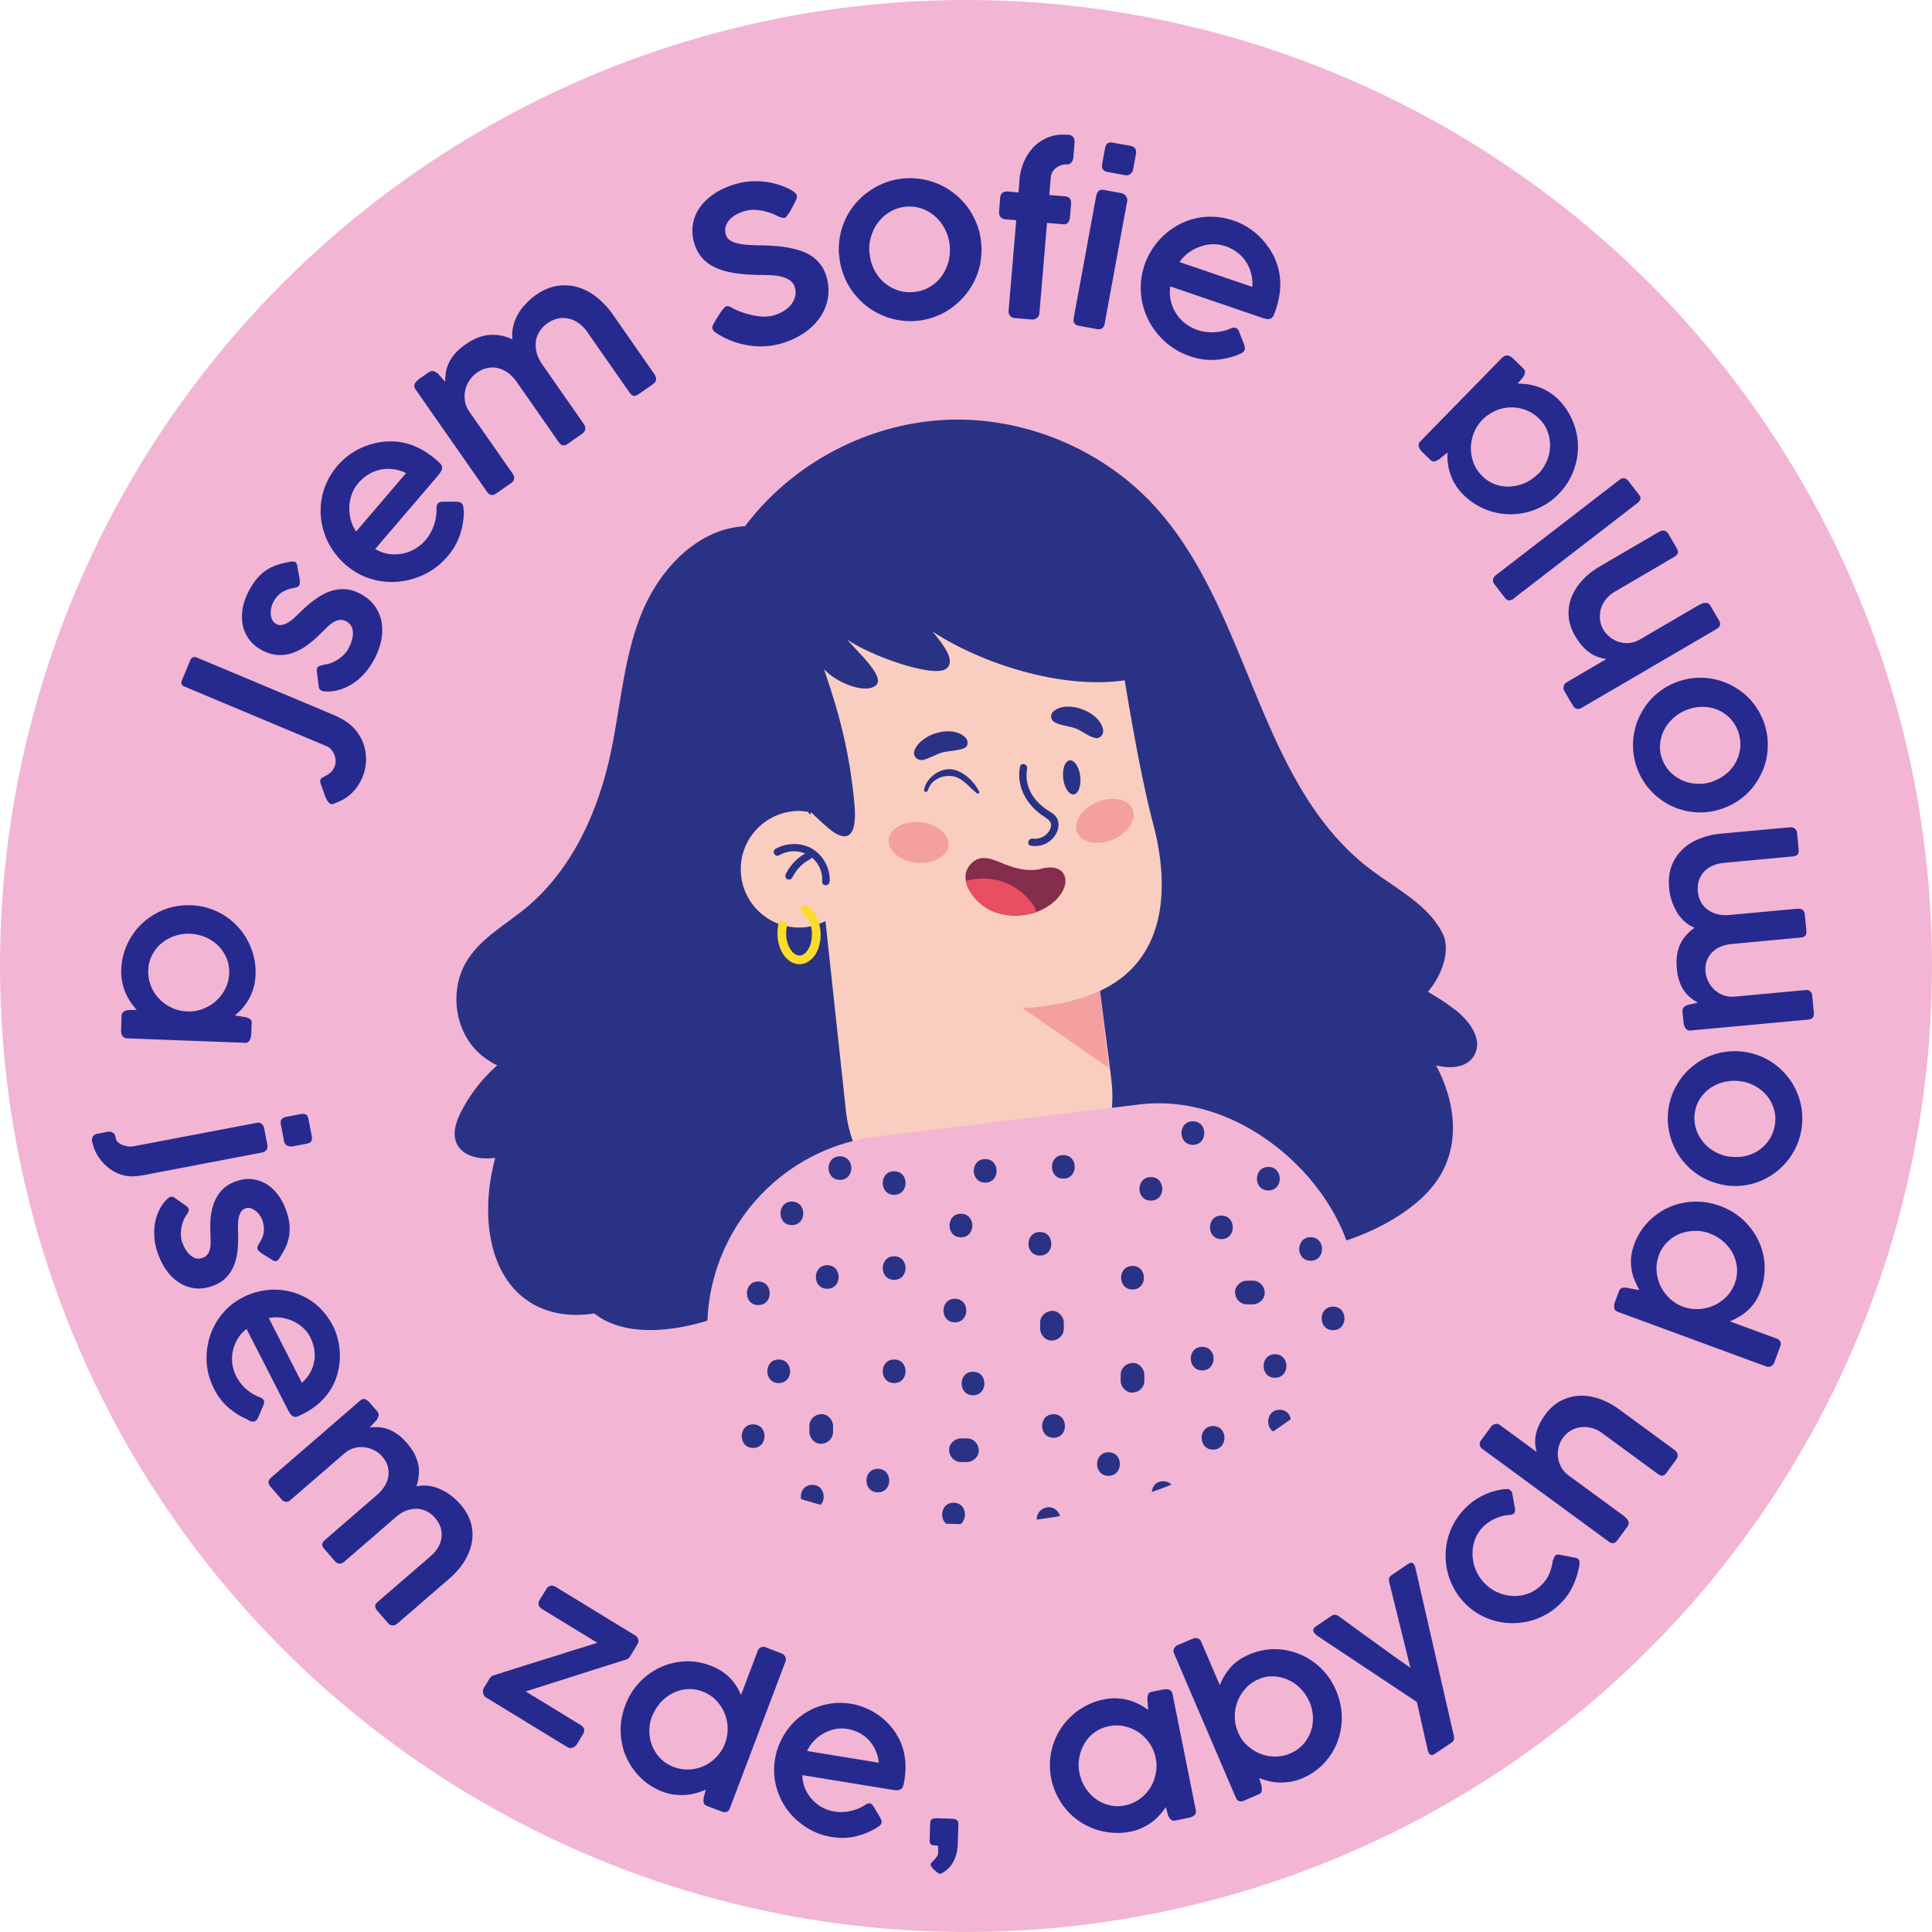 <svg xmlns="http://www.w3.org/2000/svg" viewBox="0 0 160 160"><defs><clipPath id="a"><circle cx="79.99" cy="80.22" r="46" style="fill:none;stroke-width:0"/></clipPath></defs><circle cx="80" cy="80" r="80" style="fill:#f2b5d4;stroke-width:0"/><g style="clip-path:url(#a)"><path d="M120.54 83.66c-.72-.57-1.49-1.07-2.29-1.52 1.22-1.43 1.91-3.51 1.2-4.88-1.23-2.38-3.83-3.65-5.96-5.27-9.42-7.15-9.93-21.52-17.98-30.19-4.38-4.71-10.9-7.36-17.32-7.02-6.42.34-12.63 3.65-16.49 8.8-3.99.2-7.15 3.64-8.62 7.35-1.47 3.71-1.7 7.78-2.56 11.68-1.06 4.78-3.22 9.5-7 12.61-1.68 1.38-3.69 2.48-4.84 4.33-1.32 2.13-1.14 5.09.42 7.05.56.7 1.28 1.24 2.08 1.63a13.099 13.099 0 0 0-2.99 3.83c-.41.8-.74 1.76-.39 2.59.49 1.14 1.96 1.41 3.21 1.24-.13.53-.26 1.07-.35 1.61-.64 3.68-.07 8.02 2.97 10.17 1.61 1.14 3.62 1.42 5.59 1.1 2.67 2.17 7.6 1.54 11.63-.25.16.54.42 1.03.84 1.42 1.1 1.01 2.91.84 4.16.02s2.07-2.14 2.85-3.42c8.58 4.94 20.08 4.23 27.98-1.74-.2.98.86 1.87 1.86 1.82 1-.04 1.86-.73 2.53-1.47.56-.62 1.03-1.3 1.43-2.02.84.28 1.81.47 2.95.54 4.45.29 11.27-2.34 13.68-6.09 1.89-2.95 1.33-6.45-.2-9.35 1.26.32 2.67.18 3.21-.93.64-1.3-.47-2.77-1.61-3.66Z" style="fill:#2a3286;stroke-width:0"/><path d="M65.79 51.56h-.02v.03s.01-.02.02-.03Z" style="fill:#f7b79a;stroke-width:0"/><path d="M92.76 53.98c-.07-.27-.16-.52-.25-.77-.95.7-18.91-4.23-25.02-1.04.37 2.97.14 17.05-.55 15.07-.3-.05-.6-.09-.91-.08-2.67.09-4.77 2.32-4.68 4.98a4.823 4.823 0 0 0 4.99 4.67c.73-.02 1.41-.22 2.02-.53 0 0 1.65 15.28 1.7 15.77.7 6.07 6.19 10.43 12.26 9.74 6.07-.7 10.43-6.19 9.73-12.26-.05-.46-.95-7.47-.95-7.47 5.56-2.59 5.78-8.64 4.4-13.83-1.37-5.19-2.73-14.25-2.73-14.25Z" style="fill:#f9cdc0;stroke-width:0"/><path d="M68.71 73.02c.06-1.05-.48-2.11-1.37-2.68s-2.17-.59-3.12-.04c-.34.2-.03.73.31.53.76-.45 1.75-.45 2.5.04s1.11 1.31 1.06 2.15c-.02.39.59.39.61 0Z" style="fill:#2a3286;stroke-width:0"/><path d="M66.79 70.62c-.73.39-1.34 1.01-1.71 1.76-.07.14-.04.34.11.42.14.07.34.04.42-.11.08-.17.18-.33.29-.49.03-.04.06-.08.08-.12.02-.03-.03.04 0 0 .02-.02.03-.04.05-.06.06-.07.12-.14.19-.21s.13-.13.21-.2a.7.7 0 0 1 .1-.08c.02-.02.04-.03.06-.05.05-.04-.04.03.02-.02.15-.11.31-.21.48-.3.14-.08.2-.28.11-.42a.318.318 0 0 0-.42-.11Z" style="fill:#2a3286;stroke-width:0"/><path d="M91.09 82.07s-2.65 1.29-6.41 1.41l7.14 4.96-.73-6.38Z" style="fill:#e94f61;opacity:.35;stroke-width:0"/><path d="M84.47 63.48c-.29 1.58.44 2.98 1.68 3.93.44.34 1.11.56.83 1.23-.23.55-.86.9-1.44.81-.39-.06-.55.53-.16.59.72.12 1.44-.14 1.9-.72.37-.47.55-1.14.19-1.66-.23-.32-.62-.48-.93-.71-.33-.25-.64-.54-.89-.87-.53-.7-.75-1.56-.59-2.42.07-.39-.52-.55-.59-.16Z" style="fill:#2a3286;stroke-width:0"/><path d="M89.21 68.94c.36.86 1.68 1.12 2.94.59 1.27-.53 2.01-1.65 1.65-2.51-.36-.86-1.68-1.12-2.94-.59-1.27.53-2.01 1.65-1.65 2.51ZM73.59 69.52c-.09.92.94 1.79 2.3 1.92 1.37.14 2.55-.5 2.65-1.42.09-.92-.94-1.79-2.3-1.92-1.37-.14-2.55.5-2.65 1.42Z" style="fill:#e94f61;opacity:.35;stroke-width:0"/><path d="M94.82 55.97c-5.27 1.59-12.97-.64-17.58-3.66.88 1.09 1.96 2.42 1.12 3.07-1.04.81-6.42-1.13-8.18-2.41.67.88 3.16 3.03 2.38 3.77-.78.74-3.14-.07-4.32-1.32 1.39 4.01 2.16 7.25 2.52 11.17.34 3.79-1.44 2.6-2.1 2.04-4.26-3.61-7.94-8.98-7.67-14.56.08-1.66.36-3.35 1.24-4.76 1.83-2.96 5.67-3.88 9.12-4.34 4.36-.59 8.87-.88 13.12.3 4.24 1.18 8.21 4.07 9.7 8.22" style="fill:#2a3286;stroke-width:0"/><path d="M66.47 75.66c.84.52.93 1.9.58 2.73-.14.33-.42.69-.76.74s-.67-.24-.85-.55c-.33-.54-.4-1.23-.28-1.84.09-.46-.61-.65-.7-.19-.15.76-.08 1.56.27 2.25.28.54.76 1 1.38 1.05s1.13-.35 1.44-.84c.37-.61.47-1.36.38-2.06-.1-.74-.43-1.51-1.09-1.92-.4-.25-.77.38-.37.63Z" style="fill:#fbdc29;stroke-width:0"/><path d="M65.17 52.15h-.02v.03s.01-.02.02-.03Z" style="fill:#f7b79a;stroke-width:0"/><path d="M88.05 64.46c.09.78.48 1.37.87 1.33s.63-.71.54-1.49-.48-1.37-.87-1.33c-.39.04-.63.71-.54 1.49ZM76.51 62.92c.56-.15 1.05-.5 1.63-.63.55-.12 1.14-.11 1.67-.31.41-.15.4-.64.13-.91-1.1-1.08-3.64-.31-4.2 1.05-.21.52.28.93.77.8ZM91.36 60.5c-.17-1.52-2.95-2.6-4.11-1.59-.31.27-.26.71.1.91.52.28 1.18.3 1.74.51.56.22 1.03.66 1.62.79.36.08.69-.28.65-.62Z" style="fill:#2a3286;stroke-width:0"/><path d="M86.04 72c-1.02.16-1.92-.07-2.86-.44-.84-.33-1.84-.87-2.65-.14-1.48 1.35.24 3.37 1.47 3.95 1.68.8 3.93.54 5.31-.71 1.67-1.51.99-3.39-1.28-2.66Z" style="fill:#852d4c;stroke-width:0"/><path d="M85.54 74.92a5.065 5.065 0 0 0-2.79-1.99 4.98 4.98 0 0 0-2.76.04c.19 1.02 1.2 2.01 2 2.39 1.16.55 2.58.59 3.81.15v-.05c-.03-.2-.14-.38-.26-.55Z" style="fill:#e94f61;stroke-width:0"/><path d="M81.08 65.54c-.23-.47-.63-.95-1.04-1.27s-.92-.57-1.45-.57c-.91.01-1.9.79-2.06 1.7-.03.19.22.26.29.08.15-.41.37-.73.75-.95.33-.2.73-.28 1.11-.27.97.03 1.52.89 2.21 1.43.11.09.27-.02.2-.15Z" style="fill:#2a3286;stroke-width:0"/><rect x="59.11" y="92.64" width="53.86" height="42.03" rx="16" ry="16" transform="rotate(-6.97 86.031 113.686)" style="fill:#f2b5d4;stroke-width:0"/><path d="M74.05 105.99c1.26 0 1.26-1.95 0-1.95s-1.26 1.95 0 1.95ZM78.97 126.4c1.26 0 1.26-1.95 0-1.95s-1.26 1.95 0 1.95ZM98.79 94.81c1.26 0 1.26-1.95 0-1.95s-1.26 1.95 0 1.95ZM74.05 114.54c1.26 0 1.26-1.95 0-1.95s-1.26 1.95 0 1.95ZM62.37 119.91c1.26 0 1.26-1.95 0-1.95s-1.26 1.95 0 1.95ZM108.54 104.41c1.26 0 1.26-1.95 0-1.95s-1.26 1.95 0 1.95ZM79.08 109.51c1.26 0 1.26-1.95 0-1.95s-1.26 1.95 0 1.95ZM79.58 102.47c1.26 0 1.26-1.95 0-1.95s-1.26 1.95 0 1.95ZM88.06 97.61c1.26 0 1.26-1.95 0-1.95s-1.26 1.95 0 1.95ZM68.51 106.73c1.26 0 1.26-1.95 0-1.95s-1.26 1.95 0 1.95ZM64.49 114.54c1.26 0 1.26-1.95 0-1.95s-1.26 1.95 0 1.95ZM67.27 124.92c1.26 0 1.26-1.95 0-1.95s-1.26 1.95 0 1.95ZM67.03 118.09v.5c0 .51.45 1 .98.98.53-.02.98-.43.98-.98v-.5c0-.51-.45-1-.98-.98-.53.02-.98.43-.98.98ZM100.46 120.05c1.26 0 1.26-1.95 0-1.95s-1.26 1.95 0 1.95ZM91.8 122.22c1.26 0 1.26-1.95 0-1.95s-1.26 1.95 0 1.95ZM79.58 121.08h.5c.51 0 1-.45.98-.98-.02-.53-.43-.98-.98-.98h-.5c-.51 0-1 .45-.98.98.02.53.43.98.98.98ZM103.26 108.02h.5c.51 0 1-.45.98-.98-.02-.53-.43-.98-.98-.98h-.5c-.51 0-1 .45-.98.98.02.53.43.98.98.98ZM72.7 123.59c1.26 0 1.26-1.95 0-1.95s-1.26 1.95 0 1.95ZM99.56 113.49c1.26 0 1.26-1.95 0-1.95s-1.26 1.95 0 1.95ZM110.4 110.16c1.26 0 1.26-1.95 0-1.95s-1.26 1.95 0 1.95ZM110.48 117.19c1.26 0 1.26-1.95 0-1.95s-1.26 1.95 0 1.95ZM105.59 114.1c1.26 0 1.26-1.95 0-1.95s-1.26 1.95 0 1.95ZM88.1 110.04v-.5c0-.51-.45-1-.98-.98-.53.02-.98.43-.98.98v.5c0 .51.45 1 .98.98.53-.02.98-.43.98-.98ZM87.82 126.3v-.5c0-.51-.45-1-.98-.98-.53.02-.98.43-.98.98v.5c0 .51.45 1 .98.98.53-.02.98-.43.98-.98ZM94.77 114.35v-.5c0-.51-.45-1-.98-.98-.53.02-.98.43-.98.98v.5c0 .51.45 1 .98.98.53-.02.98-.43.98-.98ZM86.12 103.98c1.26 0 1.26-1.95 0-1.95s-1.26 1.95 0 1.95ZM81.59 97.94c1.26 0 1.26-1.95 0-1.95s-1.26 1.95 0 1.95ZM74.05 98.95c1.26 0 1.26-1.95 0-1.95s-1.26 1.95 0 1.95ZM65.58 101.46c1.26 0 1.26-1.95 0-1.95s-1.26 1.95 0 1.95ZM69.56 97.71c1.26 0 1.26-1.95 0-1.95s-1.26 1.95 0 1.95ZM80.58 115.55c1.26 0 1.26-1.95 0-1.95s-1.26 1.95 0 1.95ZM87.25 119.07c1.26 0 1.26-1.95 0-1.95s-1.26 1.95 0 1.95ZM105.97 118.7c1.26 0 1.26-1.95 0-1.95s-1.26 1.95 0 1.95ZM96.33 124.62c1.26 0 1.26-1.95 0-1.95s-1.26 1.95 0 1.95ZM105.04 98.59c1.26 0 1.26-1.95 0-1.95s-1.26 1.95 0 1.95ZM93.79 106.79c1.26 0 1.26-1.95 0-1.95s-1.26 1.95 0 1.95ZM101.15 102.62c1.26 0 1.26-1.95 0-1.95s-1.26 1.95 0 1.95ZM95.31 99.43c1.26 0 1.26-1.95 0-1.95s-1.26 1.95 0 1.95ZM62.8 108.08c1.26 0 1.26-1.95 0-1.95s-1.26 1.95 0 1.95Z" style="fill:#2a3286;stroke-width:0"/></g><path d="M15.25 56.85c-.21-.09-.28-.25-.2-.47l.7-1.68c.11-.27.3-.35.57-.24l11.25 4.72c.34.14.66.31.96.49.39.24.73.53 1 .89s.48.74.61 1.16c.13.42.19.85.17 1.31a3.93 3.93 0 0 1-1.11 2.58c-.35.36-.75.63-1.21.8-.04.02-.09.04-.14.07s-.11.04-.17.07c-.06.02-.11.04-.17.04-.05 0-.1 0-.13-.01a.527.527 0 0 1-.14-.1c-.05-.05-.09-.11-.13-.17-.04-.07-.08-.13-.11-.2-.04-.07-.06-.14-.08-.2l-.38-1.06c-.02-.05-.02-.1-.02-.15 0-.05.01-.09.02-.13.04-.08.1-.15.2-.2.09-.05.2-.1.32-.17s.23-.15.35-.26c.12-.11.22-.26.3-.46.06-.14.09-.3.08-.47a1.454 1.454 0 0 0-.36-.93c-.11-.13-.24-.22-.39-.29l-11.78-4.94ZM26.8 55.03c.24 0 .46-.06.68-.15.22-.09.42-.2.6-.33s.34-.26.46-.4c.13-.14.22-.25.27-.35.08-.15.17-.33.25-.54.08-.21.14-.43.16-.65.02-.22 0-.43-.07-.63s-.21-.36-.42-.49c-.21-.12-.4-.17-.59-.15s-.37.09-.55.2c-.18.11-.36.26-.54.44-.18.18-.37.36-.57.56-.46.46-.91.82-1.33 1.09-.43.27-.85.44-1.25.54-.41.09-.8.1-1.19.04-.38-.07-.76-.21-1.13-.43a2.993 2.993 0 0 1-1.5-2.14c-.07-.45-.06-.92.05-1.42.11-.5.31-1.01.61-1.52.21-.36.43-.67.66-.92.23-.25.48-.46.75-.62.27-.17.57-.3.89-.4s.68-.19 1.07-.25c.14-.02.25 0 .34.04.09.05.15.16.17.31.02.11.04.25.07.41.03.16.06.32.09.47.03.15.04.3.05.43 0 .13 0 .23-.04.29-.07.11-.2.19-.4.22-.2.04-.39.08-.55.14-.17.06-.32.13-.46.21a1.9 1.9 0 0 0-.38.32c-.12.13-.23.27-.33.45-.08.14-.15.3-.19.48-.05.18-.07.35-.06.53 0 .18.05.34.11.49.07.15.17.27.32.36.17.1.34.13.52.09.18-.04.36-.11.54-.23.18-.11.36-.25.52-.41.17-.16.32-.31.47-.45.41-.4.82-.75 1.23-1.04.41-.3.82-.52 1.24-.66.42-.14.84-.19 1.28-.16.43.04.88.19 1.33.45.48.28.86.63 1.13 1.04s.44.87.51 1.36c.07.49.04 1.01-.09 1.56-.13.54-.35 1.09-.67 1.63-.19.33-.42.64-.68.94-.27.3-.56.56-.89.78-.33.22-.68.4-1.07.53s-.78.19-1.2.18c-.17 0-.31-.03-.42-.09a.36.36 0 0 1-.15-.15.709.709 0 0 1-.06-.22l-.16-1.26c0-.1.02-.19.05-.25.04-.07.1-.12.19-.15s.18-.05.31-.07ZM38.42 42.26c0 .69-.11 1.36-.32 2.01a5.35 5.35 0 0 1-1.05 1.82c-.53.62-1.14 1.1-1.85 1.45-.71.35-1.44.56-2.2.63-.76.07-1.52 0-2.27-.23-.75-.22-1.44-.6-2.07-1.14-.41-.35-.75-.73-1.05-1.16s-.53-.87-.7-1.34c-.17-.47-.28-.95-.33-1.45-.05-.5-.03-1 .05-1.49s.23-.98.45-1.45a5.908 5.908 0 0 1 1.87-2.26c.37-.27.77-.48 1.18-.65.42-.17.84-.29 1.29-.37.45-.08.9-.09 1.35-.06.62.05 1.2.21 1.75.46s1.1.61 1.63 1.07c.13.11.24.21.32.3.08.09.13.18.14.27.02.09 0 .2-.06.31-.05.11-.15.25-.29.42l-5.19 6.07c.38.22.77.36 1.16.41.39.05.78.04 1.15-.04s.71-.21 1.03-.41c.32-.19.59-.42.82-.69a3.879 3.879 0 0 0 .88-1.97c.03-.22.04-.42.04-.6v-.01c0-.1 0-.18.02-.26s.04-.14.09-.2c.04-.04.09-.08.16-.11s.16-.04.27-.04h1.07c.12 0 .21.01.28.03.07.02.13.05.18.09.13.11.18.3.16.59Zm-8.76-2.23c-.23.27-.41.57-.53.91-.12.34-.19.69-.2 1.04-.01.36.03.71.12 1.06.09.35.24.68.44.98l4.14-4.84c-.34-.17-.69-.27-1.05-.32-.36-.05-.71-.04-1.05.03-.35.07-.68.2-1 .39-.32.19-.61.44-.88.75ZM34.36 31.77c.08-.15.22-.29.4-.42l.75-.52c.14-.1.28-.13.42-.08s.25.12.36.21l.58.66c0-.25.01-.5.05-.76s.12-.52.24-.78.29-.52.52-.79c.22-.26.52-.52.88-.77.34-.24.68-.42 1.01-.55.33-.13.65-.21.97-.23.32-.03.63 0 .95.05.31.06.63.17.95.31a2.9 2.9 0 0 1 .04-.97 3.965 3.965 0 0 1 1-1.9c.27-.29.56-.56.9-.8.58-.41 1.17-.66 1.75-.75s1.16-.06 1.71.1 1.08.44 1.57.83c.49.39.94.86 1.33 1.42l3.43 4.92c.12.18.18.34.16.49s-.11.28-.27.39l-1.12.78c-.2.14-.36.19-.47.17s-.24-.13-.37-.32l-3.46-4.96c-.18-.26-.39-.49-.64-.68-.24-.19-.51-.33-.8-.41s-.59-.1-.9-.05c-.31.05-.63.18-.96.41-.27.19-.49.41-.65.67-.17.26-.27.53-.31.83-.04.3-.02.6.06.92.08.32.23.63.44.95l3.43 4.92c.25.35.21.64-.11.87l-1.13.79c-.2.14-.35.19-.47.16s-.24-.14-.37-.32l-3.45-4.95c-.18-.26-.39-.48-.63-.67-.24-.19-.5-.33-.79-.42s-.58-.11-.9-.06c-.32.05-.64.18-.97.41-.23.16-.42.36-.59.6-.17.24-.29.51-.36.8-.07.29-.08.6-.04.91s.17.63.38.93l3.6 5.15c.09.13.12.26.09.4s-.1.25-.23.34l-1.22.85c-.16.11-.31.16-.44.14-.13-.02-.24-.11-.34-.25l-5.93-8.5c-.12-.17-.13-.33-.05-.47ZM64.98 18.03c-.08.02-.15.02-.22 0s-.16-.05-.26-.09h-.02c-.14-.08-.32-.17-.53-.25s-.44-.15-.69-.21-.5-.09-.77-.1c-.27-.01-.53.02-.78.09-.32.09-.6.21-.83.35-.23.14-.41.3-.54.47-.13.17-.22.35-.26.54-.04.19-.03.38.02.57.06.21.17.37.35.49.17.12.39.21.65.27.26.06.54.1.86.12.32.02.65.03.99.04.39 0 .79.02 1.18.05a8.646 8.646 0 0 1 2.21.41c.34.11.64.27.92.46s.52.43.72.71c.21.28.36.61.47.99a3.87 3.87 0 0 1-.59 3.41c-.35.49-.79.91-1.34 1.27s-1.17.64-1.86.84c-.45.12-.9.2-1.37.22-.47.02-.93-.01-1.39-.09-.46-.08-.9-.2-1.34-.37a6.39 6.39 0 0 1-1.22-.63s-.03-.02-.03-.02c-.17-.11-.27-.22-.3-.34a.34.34 0 0 1 0-.2c.02-.07.05-.15.1-.23l.21-.37c.06-.1.13-.21.21-.33.07-.12.15-.23.22-.33s.15-.19.22-.27c.07-.08.13-.12.18-.13.08-.02.16-.02.25.01s.16.07.21.1l.04.03c.25.14.53.25.83.36.3.1.6.19.91.25.3.06.6.09.88.1.29 0 .54-.03.77-.09.32-.09.6-.21.86-.37.25-.16.46-.34.62-.54.16-.2.27-.43.33-.67.06-.24.05-.49-.02-.74s-.21-.45-.41-.59c-.2-.14-.44-.24-.72-.31-.28-.07-.59-.11-.92-.12-.33-.01-.66-.02-.99-.02-.77-.02-1.45-.07-2.04-.17-.6-.1-1.12-.25-1.56-.47-.44-.21-.8-.48-1.08-.82-.28-.33-.49-.74-.63-1.22-.15-.54-.18-1.06-.09-1.56s.29-.97.6-1.39c.31-.43.72-.81 1.23-1.14.51-.33 1.11-.6 1.81-.79a5.71 5.71 0 0 1 1.67-.2c.59.01 1.16.1 1.7.26.16.05.33.11.51.18.17.07.34.14.49.22.15.08.28.16.39.25s.17.17.19.24c.02.07.02.15 0 .23-.01.08-.04.16-.08.23l-.18.35c-.06.11-.12.23-.19.35-.06.12-.13.24-.2.34-.07.1-.14.19-.2.27s-.12.12-.17.13ZM69.48 21.11c-.04-.54 0-1.07.09-1.59.1-.52.27-1 .49-1.46s.5-.88.84-1.26c.33-.38.71-.72 1.13-1 .42-.29.87-.52 1.36-.7.49-.18 1.01-.29 1.55-.33a5.952 5.952 0 0 1 3.03.59c.45.22.87.5 1.26.83.38.33.72.7 1.01 1.12s.52.88.7 1.37.29 1.01.33 1.56c.04.54 0 1.07-.09 1.59-.1.51-.27 1-.49 1.45-.23.45-.5.87-.84 1.26-.33.38-.71.72-1.12 1.01s-.87.52-1.36.7-1.01.29-1.54.33a5.926 5.926 0 0 1-3.03-.59c-.46-.22-.88-.5-1.26-.83s-.72-.71-1.01-1.12-.52-.87-.7-1.36a5.7 5.7 0 0 1-.33-1.56Zm2.53-.19c.04.48.15.93.35 1.34.2.42.46.77.78 1.07.32.29.7.52 1.12.68s.88.21 1.36.18c.47-.04.9-.16 1.29-.38.39-.21.72-.49.99-.83.27-.34.47-.73.61-1.17.13-.44.18-.9.15-1.38-.03-.47-.15-.92-.35-1.34-.2-.42-.45-.78-.77-1.08-.32-.3-.69-.54-1.1-.7s-.86-.23-1.34-.2c-.48.04-.93.17-1.32.39-.4.22-.73.51-1.01.86s-.48.74-.62 1.19c-.14.44-.19.9-.15 1.37ZM84.42 14.94c.04-.53.17-1.04.37-1.52s.48-.89.82-1.25c.34-.35.75-.62 1.22-.8.47-.19.99-.25 1.57-.21h.09c.17.02.3.09.39.2.09.11.12.26.11.44l-.1 1.24c-.02.17-.07.32-.18.43a.48.48 0 0 1-.4.15c-.09 0-.21 0-.35.04-.14.03-.28.09-.41.18-.13.08-.25.2-.35.34-.1.14-.16.31-.18.52l-.12 1.45 1.3.11c.17.01.3.07.39.17.09.1.12.25.11.46l-.09 1.1c-.02.21-.08.36-.18.46-.1.1-.24.14-.42.12l-1.3-.11-.63 7.47c-.02.19-.09.33-.23.42-.13.09-.28.12-.42.11l-1.39-.12a.506.506 0 0 1-.4-.2.574.574 0 0 1-.11-.43l.63-7.47-.89-.08a.588.588 0 0 1-.41-.19c-.1-.11-.14-.28-.12-.48l.09-1.1c.02-.21.08-.35.2-.43.12-.08.26-.11.43-.1l.89.08.08-.99ZM90.8 16.17c.03-.15.1-.27.2-.36s.25-.11.42-.08l1.47.27c.06.01.13.04.19.08s.12.09.16.15c.04.06.08.13.1.2s.03.15.01.22l-1.87 10.17c-.07.35-.28.5-.66.43l-1.47-.27c-.35-.07-.5-.27-.43-.63l1.87-10.17Zm.72-3.92c.07-.36.27-.5.62-.44l1.49.27c.17.03.29.1.37.21s.11.25.08.43l-.24 1.32c-.03.14-.1.26-.21.36a.5.5 0 0 1-.43.11l-1.49-.27c-.35-.07-.5-.29-.43-.67l.24-1.32ZM102.6 29.36c-.65.25-1.31.4-1.98.44s-1.37-.06-2.08-.3c-.77-.26-1.44-.66-2.03-1.18a6.25 6.25 0 0 1-1.4-1.81c-.34-.68-.55-1.41-.62-2.2-.07-.78.03-1.57.29-2.35.17-.5.4-.97.69-1.4.29-.43.62-.81.99-1.14.37-.33.78-.62 1.23-.85.45-.23.91-.4 1.4-.5.49-.11.99-.14 1.51-.11.52.03 1.04.13 1.57.31.43.15.84.35 1.22.59.38.25.73.53 1.04.86.31.32.58.68.82 1.06.24.39.42.8.55 1.23.18.59.25 1.19.22 1.8-.03.6-.16 1.24-.39 1.91-.06.16-.11.3-.16.41a.51.51 0 0 1-.2.23c-.08.05-.18.07-.31.06-.12 0-.29-.05-.49-.12l-7.55-2.58c-.07.43-.05.84.05 1.23s.25.74.46 1.05c.21.32.46.59.76.81.3.22.61.39.95.51.26.09.51.15.76.17.25.03.5.04.73.02.23-.01.46-.05.67-.1s.4-.11.57-.19h.01c.09-.04.17-.07.25-.08s.15-.01.21.01c.05.02.1.05.16.11.05.06.1.14.13.24.09.24.17.44.23.6.07.16.12.3.16.41s.06.2.07.27 0 .14-.02.2c-.05.16-.22.28-.49.37Zm-1.15-8.98c-.33-.11-.68-.17-1.04-.15-.36.01-.71.08-1.04.2-.34.12-.65.29-.94.5s-.54.47-.75.77l6.03 2.06c.03-.38 0-.74-.09-1.09-.09-.35-.22-.67-.42-.97-.19-.3-.43-.56-.73-.79-.3-.23-.64-.41-1.02-.54ZM10.51 85.98a.49.49 0 0 1-.25-.07.498.498 0 0 1-.15-.17c-.03-.07-.06-.15-.07-.24s-.01-.18-.01-.28l.04-1.06c0-.18.06-.3.16-.37s.22-.11.37-.14l.72-.02a5.143 5.143 0 0 1-.95-1.47c-.12-.28-.2-.58-.26-.89s-.08-.64-.07-.96a5.52 5.52 0 0 1 1.77-3.87c.35-.32.74-.6 1.16-.82.42-.23.87-.4 1.35-.51s.98-.16 1.49-.14a5.526 5.526 0 0 1 2.79.86c.4.26.77.56 1.09.91s.6.73.82 1.16c.23.42.4.87.51 1.35.12.48.16.97.14 1.48a4.316 4.316 0 0 1-.51 1.94c-.15.28-.33.54-.53.78s-.43.45-.67.64l.9.15c.1.03.18.06.25.09.06.03.12.06.15.1.04.04.06.09.08.14s.02.13.01.21l-.03.85c0 .09-.01.18-.04.27-.02.09-.05.17-.09.24-.04.07-.09.13-.16.17s-.15.06-.24.05l-9.81-.37Zm5.23-8.65c-.45-.02-.88.05-1.3.19-.41.14-.77.35-1.09.62-.32.27-.57.6-.76.97-.19.37-.3.79-.31 1.24-.02.46.06.89.22 1.3s.39.76.69 1.07c.29.31.64.55 1.04.74.4.18.82.29 1.28.3.45.02.88-.05 1.29-.21.41-.16.78-.37 1.09-.66.32-.28.57-.62.77-1.01.2-.39.3-.82.32-1.28.02-.45-.06-.87-.22-1.26-.17-.39-.4-.73-.69-1.02a3.4 3.4 0 0 0-1.04-.7c-.4-.17-.82-.27-1.27-.29ZM21.22 92.99c.18-.04.33-.01.45.09.11.1.19.23.21.38l.26 1.35c.03.17 0 .32-.08.43-.09.11-.21.18-.37.21l-9.74 1.86c-.28.05-.56.09-.84.11-.42.02-.82-.05-1.21-.19a3.42 3.42 0 0 1-1.04-.62c-.31-.26-.57-.58-.79-.94-.22-.36-.36-.74-.44-1.15-.03-.16 0-.3.07-.41.08-.11.19-.18.34-.21l.87-.17c.17-.03.32 0 .44.08s.2.2.22.35l.02.12c.02.13.09.24.2.33.11.09.24.17.38.22.15.06.3.09.46.11.16.02.31.01.43-.01L21.21 93Zm3.73-.73c.18-.03.31-.01.4.05s.15.18.19.34l.28 1.45c.03.17.01.31-.04.41-.05.1-.19.17-.4.21l-1.16.22c-.06.01-.12.01-.19 0-.07 0-.14-.03-.21-.05s-.13-.07-.18-.13-.09-.13-.11-.23l-.28-1.45c-.05-.33.11-.52.47-.59l1.22-.23ZM15.5 100.56c-.14.17-.25.36-.33.58s-.13.42-.16.63c-.03.21-.04.4-.02.58.01.18.03.31.06.41.05.15.12.32.21.52.1.2.21.37.36.53.14.16.3.27.48.36.18.08.38.09.61.02.22-.07.38-.17.48-.31.1-.14.17-.31.21-.51.04-.2.05-.42.04-.65s-.01-.49-.02-.75c-.02-.62 0-1.16.1-1.62.09-.47.23-.87.43-1.21.2-.34.44-.63.73-.85.29-.22.63-.39 1.02-.51a2.832 2.832 0 0 1 2.44.33c.36.23.68.55.96.95.28.4.5.86.67 1.4.12.38.19.73.21 1.05.02.32 0 .63-.05.92-.06.3-.15.59-.29.88-.14.29-.31.59-.51.91-.07.11-.15.18-.25.21s-.21 0-.33-.08c-.09-.06-.2-.13-.33-.21l-.39-.24c-.13-.08-.24-.16-.33-.24a.484.484 0 0 1-.17-.21c-.04-.12 0-.26.1-.42.1-.16.19-.32.26-.47.07-.15.12-.3.14-.45s.04-.31.02-.47c-.01-.16-.04-.33-.1-.51-.04-.15-.11-.29-.21-.44a1.472 1.472 0 0 0-.75-.62.694.694 0 0 0-.45 0c-.17.05-.3.16-.39.3-.09.15-.15.32-.19.52-.04.2-.05.41-.05.62 0 .22 0 .42.01.61.01.54 0 1.05-.06 1.52-.05.47-.17.9-.34 1.28s-.41.71-.71.99-.69.49-1.17.64c-.5.16-.98.2-1.44.12s-.88-.25-1.27-.52a3.83 3.83 0 0 1-1.02-1.06c-.3-.44-.53-.94-.71-1.51-.11-.34-.18-.7-.21-1.07s-.03-.75.03-1.12.16-.73.32-1.08c.16-.35.37-.67.64-.95.11-.12.22-.2.33-.24a.34.34 0 0 1 .2 0c.06.02.13.05.19.1l.98.69c.07.07.12.13.14.2.02.08.02.15-.01.23s-.08.16-.15.26ZM20.58 117.59c-.61-.25-1.15-.58-1.64-1a5.03 5.03 0 0 1-1.21-1.57c-.35-.68-.55-1.39-.61-2.13-.05-.74.03-1.46.24-2.15s.55-1.32 1.02-1.9c.46-.58 1.04-1.04 1.74-1.4.45-.23.91-.4 1.39-.5a5.535 5.535 0 0 1 2.81.1c.45.14.88.33 1.28.58.4.25.77.55 1.1.92.33.36.62.78.86 1.24.2.38.34.79.44 1.21.1.42.14.84.15 1.27 0 .42-.05.84-.14 1.26-.09.42-.24.82-.43 1.2-.27.52-.61.97-1.03 1.37s-.92.74-1.52 1.04c-.15.07-.27.13-.38.17-.1.04-.2.05-.29.03s-.17-.07-.25-.16c-.08-.09-.17-.22-.26-.4l-3.43-6.71c-.33.25-.59.54-.77.87-.19.33-.31.67-.38 1.02a3.15 3.15 0 0 0 .29 2.02c.12.23.25.43.4.62.15.19.31.35.48.49.17.14.34.27.52.37.18.1.35.19.51.25h.01c.09.03.16.07.22.11a.4.4 0 0 1 .14.15c.02.05.04.1.03.18 0 .07-.02.16-.06.25-.1.22-.18.41-.24.56-.06.15-.12.28-.16.38-.04.1-.09.18-.13.23-.04.06-.09.1-.15.13-.14.07-.33.05-.57-.07Zm5.11-6.85c-.15-.3-.35-.56-.61-.79-.25-.23-.53-.41-.84-.55-.31-.14-.63-.23-.97-.28s-.68-.03-1.01.04l2.74 5.36c.27-.24.48-.5.66-.8.17-.29.29-.61.35-.93.07-.33.07-.67.02-1.01-.05-.35-.17-.7-.34-1.04ZM30.24 115.88c.15.06.29.17.43.34l.56.65c.11.12.15.25.12.38s-.09.25-.17.36l-.56.61c.23-.03.47-.04.72-.02.25.01.5.06.76.15s.52.22.79.41c.27.18.54.43.81.75.26.3.47.6.62.89.15.29.26.59.32.88.06.3.07.59.04.9-.03.3-.09.61-.2.92.29-.07.6-.09.92-.06.32.03.64.11.95.24.32.13.62.3.93.52.3.22.58.48.84.77.44.51.73 1.03.88 1.57.15.54.17 1.08.07 1.62s-.31 1.05-.62 1.56c-.32.5-.72.96-1.21 1.39l-4.29 3.71c-.15.13-.3.2-.44.19-.14 0-.27-.07-.39-.21l-.85-.98c-.15-.17-.21-.31-.2-.43.01-.11.1-.24.27-.38l4.32-3.73c.23-.2.42-.42.58-.67.16-.25.26-.51.31-.79.05-.28.03-.56-.04-.85-.08-.29-.24-.58-.48-.86-.2-.24-.43-.42-.69-.55s-.53-.2-.81-.21c-.28 0-.57.04-.86.14-.29.11-.57.28-.84.51l-4.28 3.7c-.31.27-.58.26-.82-.02l-.85-.98c-.15-.17-.21-.31-.2-.42.02-.11.11-.24.27-.38l4.31-3.73c.22-.19.41-.41.57-.66.16-.25.26-.5.32-.78.05-.27.04-.56-.03-.85-.07-.29-.23-.58-.48-.87-.17-.2-.38-.36-.62-.49-.25-.13-.51-.22-.79-.26-.28-.04-.57-.02-.86.05-.29.08-.57.22-.84.45l-4.49 3.88c-.11.1-.23.14-.37.13a.48.48 0 0 1-.34-.18l-.92-1.06c-.12-.14-.18-.27-.17-.4 0-.12.08-.24.2-.35l7.4-6.4c.15-.13.29-.16.44-.09ZM45.24 131.6c.09-.14.2-.23.34-.27.14-.04.28 0 .43.08l6.56 4.01c.14.08.23.19.28.32.05.13.03.27-.06.43l-.57.94a.92.92 0 0 1-.18.23.7.7 0 0 1-.26.12c-1.38.44-2.76.87-4.12 1.31-1.37.43-2.74.87-4.12 1.31l4.55 2.78c.14.09.24.2.28.33.04.13 0 .28-.1.45l-.51.83c-.07.12-.19.21-.34.26-.15.06-.3.04-.45-.05l-6.71-4.1c-.14-.08-.22-.21-.25-.37s0-.31.07-.44l.46-.75c.03-.05.07-.1.12-.15a.5.5 0 0 1 .17-.11c.36-.11.77-.24 1.24-.39.47-.15.96-.3 1.48-.47.52-.16 1.05-.33 1.6-.5s1.08-.33 1.6-.5 1.02-.32 1.48-.46c.47-.15.88-.28 1.24-.39l-4.58-2.8a.575.575 0 0 1-.28-.34c-.04-.13 0-.29.11-.46l.52-.84ZM58.44 148.21c-.26.12-.53.21-.81.29-.29.08-.58.13-.88.15-.3.02-.61.01-.93-.03-.32-.04-.63-.12-.94-.24-.71-.27-1.33-.66-1.84-1.17-.51-.51-.91-1.08-1.19-1.73-.28-.64-.43-1.33-.45-2.06-.02-.73.11-1.46.38-2.18.27-.73.66-1.36 1.16-1.89.5-.53 1.07-.95 1.71-1.25.64-.3 1.32-.47 2.04-.51.72-.04 1.44.08 2.15.35.65.24 1.17.58 1.58.99.41.42.72.9.95 1.44l1.38-3.65c.05-.14.14-.24.26-.29.12-.06.26-.06.42 0l1.3.5c.12.05.22.13.29.26s.08.26.03.41l-4.6 12.14c-.12.32-.35.41-.69.28l-1.19-.45c-.16-.06-.25-.14-.28-.24s-.04-.24-.02-.42l.18-.7Zm-4.43-6.11c-.16.42-.24.85-.23 1.29 0 .44.09.84.25 1.23.16.38.38.72.68 1.02.29.3.66.53 1.08.69.42.16.84.23 1.28.21.43-.02.84-.12 1.22-.29.38-.17.72-.41 1.02-.72.3-.31.54-.67.71-1.08l.02-.06c.16-.42.23-.85.22-1.29a3.403 3.403 0 0 0-.98-2.31c-.31-.31-.68-.55-1.11-.71-.42-.16-.85-.22-1.27-.19s-.82.15-1.2.34c-.37.19-.71.45-1 .77-.29.33-.52.7-.68 1.12ZM72.64 151.35c-.56.34-1.15.58-1.78.73-.62.15-1.29.16-1.98.05-.76-.12-1.45-.38-2.08-.78-.63-.4-1.16-.88-1.59-1.46s-.74-1.23-.93-1.95c-.19-.72-.22-1.46-.1-2.23.08-.5.22-.97.42-1.41.2-.44.45-.85.74-1.22s.63-.7 1.01-.98c.38-.29.79-.52 1.23-.69.44-.18.9-.29 1.39-.35.49-.06.99-.04 1.51.04.43.07.84.19 1.23.36a5.493 5.493 0 0 1 2.04 1.49c.28.32.51.68.71 1.06.26.52.42 1.07.49 1.64.07.57.05 1.18-.06 1.84-.03.16-.05.3-.09.4-.03.11-.08.19-.15.25-.07.06-.16.09-.28.11s-.28 0-.48-.03l-7.44-1.21c0 .42.09.79.24 1.14.15.34.35.65.6.91s.52.47.84.64c.31.16.63.27.96.32.25.04.5.06.74.04.24-.01.47-.04.68-.1.21-.05.42-.12.61-.2.19-.08.36-.17.5-.27.08-.05.15-.09.22-.12s.13-.03.2-.02c.05 0 .11.03.16.08s.11.11.16.2c.12.21.22.38.31.52s.16.26.21.35c.05.1.09.18.11.24.02.07.03.13.02.19-.03.16-.16.3-.4.42Zm-2.5-8.17c-.33-.05-.66-.05-.99.02-.33.07-.65.19-.94.35-.29.16-.56.37-.8.62s-.43.53-.57.84l5.94.97c-.04-.36-.12-.69-.26-1-.13-.31-.32-.59-.54-.84-.22-.25-.49-.45-.8-.62-.31-.17-.66-.28-1.04-.34ZM77.05 150.94c0-.15.05-.25.15-.29.1-.05.23-.07.39-.07l1.23.04c.06 0 .13 0 .19.02.06 0 .12.03.18.06s.1.07.13.12c.03.05.05.12.05.2l-.05 1.67c-.01.51-.12.98-.33 1.41-.2.43-.52.76-.95 1.01-.05.03-.08.05-.1.06h-.06c-.1 0-.17-.03-.22-.08-.03-.02-.08-.05-.15-.11s-.13-.12-.2-.18c-.06-.07-.12-.14-.17-.21s-.07-.13-.07-.17c0-.06.03-.12.1-.19.06-.06.14-.14.21-.22.08-.08.15-.18.22-.28.07-.11.1-.24.1-.39v-.33c.01-.1-.04-.16-.14-.18h-.12c-.14 0-.25-.03-.33-.08-.08-.05-.12-.14-.12-.27l.04-1.51ZM99.03 149.91c.02.1.02.19-.01.26s-.07.13-.13.18c-.06.05-.13.09-.21.12s-.17.06-.27.08l-1.04.21c-.18.04-.31.01-.4-.07-.09-.08-.16-.19-.23-.33l-.19-.7c-.16.23-.33.46-.54.68-.2.22-.43.42-.67.6-.25.18-.52.33-.81.46-.29.13-.6.23-.92.29-.5.1-1 .13-1.49.09s-.96-.13-1.41-.29a5.64 5.64 0 0 1-1.28-.63c-.4-.27-.76-.58-1.07-.94-.32-.36-.59-.76-.81-1.2-.22-.44-.39-.91-.49-1.42-.1-.51-.13-1-.1-1.5.04-.49.13-.97.29-1.42.16-.45.36-.88.63-1.27a5.586 5.586 0 0 1 2.12-1.88c.43-.22.91-.39 1.41-.49.36-.07.7-.1 1.04-.09a4.426 4.426 0 0 1 2.63.97l-.06-.92c0-.1.02-.19.03-.26.01-.07.03-.13.06-.17.03-.04.07-.08.12-.11.05-.02.12-.05.2-.06l.83-.17c.09-.02.18-.03.27-.03.09 0 .18 0 .26.03.08.02.15.06.2.12.05.06.09.13.11.22l1.93 9.63Zm-9.63-3.07c.09.44.25.85.49 1.22s.52.67.86.92.71.42 1.12.52c.41.1.84.11 1.28.02.45-.09.85-.26 1.21-.52.36-.25.65-.56.88-.92.23-.36.39-.75.47-1.18.09-.43.09-.87 0-1.31a3.19 3.19 0 0 0-.5-1.2c-.25-.36-.54-.67-.89-.91s-.74-.41-1.17-.51c-.43-.1-.87-.1-1.32-.01a2.987 2.987 0 0 0-2.01 1.42c-.22.36-.36.75-.44 1.18-.08.43-.07.86.02 1.3ZM104.48 147.94c.02.18.02.32 0 .42-.02.1-.11.19-.27.25l-1.18.51c-.33.14-.56.05-.69-.26l-5.11-11.93a.467.467 0 0 1 0-.4c.06-.13.14-.22.26-.27l1.29-.55c.16-.07.3-.07.43-.02s.22.15.27.28l1.54 3.59c.21-.55.51-1.04.9-1.48.39-.44.9-.79 1.53-1.06.7-.3 1.42-.45 2.14-.44.72 0 1.41.15 2.06.42.65.27 1.24.66 1.76 1.17.52.51.94 1.13 1.24 1.84.3.71.46 1.43.47 2.16.01.73-.11 1.43-.36 2.08-.25.66-.62 1.25-1.12 1.78-.49.53-1.09.94-1.79 1.24-.31.13-.62.22-.93.28-.31.05-.62.08-.92.07-.31 0-.6-.04-.89-.11-.29-.07-.57-.15-.83-.26l.21.69Zm3.96-7c-.18-.41-.42-.77-.72-1.09s-.65-.55-1.03-.73c-.38-.17-.79-.27-1.21-.29-.43-.02-.85.06-1.26.24-.42.18-.77.43-1.07.76-.29.33-.52.69-.67 1.09s-.22.82-.22 1.26c0 .44.1.87.27 1.28l.02.05c.18.41.43.76.75 1.05.32.29.67.52 1.06.67.39.16.8.24 1.23.24.43 0 .85-.08 1.27-.26.41-.18.76-.42 1.04-.73a3.157 3.157 0 0 0 .83-2.28c-.02-.43-.11-.86-.29-1.28ZM120.4 143.74c.03.13.03.24 0 .34s-.1.18-.21.25l-1.32.89c-.13.09-.24.13-.32.12a.287.287 0 0 1-.19-.11c-.02-.03-.05-.08-.08-.15s-.04-.11-.04-.13l-.9-4-8.32-5.53-.02-.02-.04-.06a.536.536 0 0 1-.15-.15c-.05-.08-.07-.16-.04-.25.02-.08.09-.17.21-.25l1.27-.86c.2-.14.41-.13.62.02l.35.25c.27.2.58.42.91.67.34.25.69.5 1.05.76.36.26.73.52 1.09.79.37.26.71.51 1.03.74s.61.44.88.62c.26.18.47.33.62.43l-1.75-7.08a.65.65 0 0 1 0-.34c.03-.09.1-.18.21-.25l1.32-.9c.13-.09.24-.13.32-.12.08.01.14.05.19.12.02.03.05.08.08.15s.04.11.04.13l3.19 13.93ZM128.63 129.19c.03-.11.06-.19.09-.25.04-.05.07-.1.1-.13.07-.06.17-.08.29-.06l.34.06 1.03.2s.09.02.13.04c.04.02.07.04.1.07.06.07.1.15.1.24s0 .2-.03.33c-.1.59-.28 1.15-.54 1.69-.25.54-.62 1.04-1.11 1.51-.36.35-.76.64-1.2.87-.43.23-.88.4-1.35.51-.46.11-.93.16-1.41.15-.48 0-.95-.08-1.41-.2-.46-.13-.91-.32-1.33-.57s-.82-.56-1.17-.94c-.36-.37-.65-.78-.88-1.21a5.668 5.668 0 0 1-.45-4.19c.13-.46.32-.9.57-1.32.25-.42.56-.81.92-1.16.45-.44.95-.78 1.49-1.03s1.08-.4 1.62-.47h-.01c.11 0 .22 0 .31-.01.1 0 .19.03.27.12.02.02.05.05.08.09s.05.08.05.12l.23 1.25c.04.2 0 .35-.09.44-.07.07-.18.11-.33.12-.38.02-.76.11-1.14.27-.38.16-.72.38-1.02.66-.32.3-.55.66-.71 1.06-.15.4-.23.82-.22 1.25a3.502 3.502 0 0 0 .97 2.39c.33.34.69.6 1.1.78s.83.28 1.25.3c.42.02.84-.04 1.24-.18.41-.14.77-.37 1.09-.67.35-.33.59-.68.73-1.05.14-.36.23-.73.28-1.1ZM127.26 120.26c-.06-.22-.1-.45-.12-.69-.02-.24 0-.48.05-.74s.13-.52.26-.8.3-.57.53-.88c.38-.52.81-.9 1.3-1.15.49-.25 1-.39 1.54-.41.54-.02 1.09.07 1.65.26.56.2 1.09.48 1.61.86l4.57 3.35c.16.12.26.25.28.39.03.14-.01.28-.12.43l-.76 1.04c-.13.18-.26.28-.37.29-.11.01-.26-.05-.43-.18l-4.6-3.37c-.24-.18-.51-.31-.8-.39-.29-.08-.58-.11-.87-.08a2.16 2.16 0 0 0-1.55.89 2.301 2.301 0 0 0-.41 1.55c.03.28.11.56.25.83.14.27.35.51.62.72l4.48 3.28c.09.06.17.13.25.21.08.07.14.15.19.23.05.08.07.16.07.25 0 .08-.03.17-.09.26l-.83 1.13c-.11.15-.23.24-.35.25-.12.02-.25-.02-.38-.12l-10.47-7.68a.505.505 0 0 1-.21-.32c-.03-.13.02-.27.12-.41l.83-1.13c.08-.1.19-.17.33-.2s.27 0 .38.08l3.08 2.26ZM133.68 108.21c0-.08 0-.16.02-.23.02-.08.04-.15.07-.22l.3-.81c.06-.16.15-.26.26-.29.11-.03.25-.04.39-.01l1.04.19c-.14-.26-.27-.54-.39-.82s-.2-.58-.25-.89c-.05-.31-.07-.64-.04-.97.03-.34.11-.7.25-1.09a5.333 5.333 0 0 1 1.68-2.35c.37-.29.76-.54 1.19-.73.43-.19.88-.33 1.35-.4.47-.08.95-.09 1.44-.05s.98.16 1.46.33c.48.18.93.41 1.33.69a5.7 5.7 0 0 1 1.83 2.15 5.227 5.227 0 0 1 .51 2.76c-.04.49-.14.97-.32 1.45-.13.35-.28.65-.46.91a4.019 4.019 0 0 1-1.31 1.21c-.25.15-.51.28-.77.39l3.89 1.43c.13.05.22.13.28.24.06.11.06.25 0 .41l-.49 1.33c-.04.11-.12.21-.25.29s-.26.09-.4.04l-12.31-4.53a.495.495 0 0 1-.24-.17.526.526 0 0 1-.06-.26Zm7.92-6.06c-.42-.16-.85-.23-1.29-.21-.44.01-.84.1-1.23.25-.38.16-.72.39-1.02.69s-.53.66-.68 1.08c-.15.42-.22.85-.19 1.28.03.43.13.84.31 1.22s.42.73.73 1.03c.31.3.67.54 1.08.7l.06.02c.42.16.86.22 1.3.2s.86-.12 1.25-.29c.39-.17.74-.42 1.05-.73.31-.31.54-.68.7-1.11.15-.42.21-.84.18-1.27-.04-.42-.15-.82-.34-1.19s-.45-.7-.78-.99c-.33-.29-.7-.52-1.13-.67ZM142.88 98.15a5.572 5.572 0 0 1-3.67-2.21c-.28-.38-.51-.8-.69-1.25-.18-.44-.29-.91-.36-1.4-.06-.49-.05-.99.02-1.5.08-.5.21-.98.42-1.43s.45-.86.75-1.23.64-.7 1.02-.98c.38-.29.8-.52 1.24-.7a5.511 5.511 0 0 1 2.91-.33c.51.08.99.22 1.44.42a5.621 5.621 0 0 1 2.21 1.79c.29.39.52.8.69 1.24.18.44.3.91.36 1.4.06.49.05.99-.02 1.49-.08.51-.22.99-.42 1.44-.2.45-.45.86-.75 1.23a5.69 5.69 0 0 1-2.27 1.69c-.44.18-.91.3-1.4.36-.49.06-.99.05-1.5-.02Zm.35-2.37c.45.07.88.05 1.31-.04.42-.1.81-.26 1.14-.5.34-.24.62-.53.86-.89.23-.36.38-.76.45-1.22.07-.44.04-.87-.08-1.27s-.3-.77-.56-1.09c-.26-.32-.57-.58-.95-.8-.38-.22-.79-.36-1.24-.42-.44-.07-.88-.05-1.3.04-.43.09-.81.25-1.16.48s-.64.52-.88.87-.39.75-.46 1.19c-.07.45-.04.89.08 1.3.12.41.32.78.58 1.11s.58.6.96.82.79.36 1.23.43ZM139.58 85.16c-.08-.14-.14-.31-.16-.53l-.08-.85a.42.42 0 0 1 .13-.38c.1-.09.21-.15.34-.19l.81-.17c-.21-.11-.4-.24-.6-.4-.19-.15-.37-.34-.53-.56-.16-.22-.29-.49-.4-.79-.11-.3-.19-.67-.22-1.08-.04-.4-.03-.76.01-1.09.05-.33.13-.63.26-.9s.29-.53.49-.75c.2-.23.43-.44.7-.64-.28-.11-.54-.27-.78-.48s-.46-.46-.64-.75a4.709 4.709 0 0 1-.68-2.08c-.06-.67 0-1.26.2-1.79s.49-.98.88-1.36c.39-.38.86-.68 1.41-.9.55-.22 1.14-.37 1.79-.43l5.65-.52c.2-.02.36.01.48.1.11.09.18.22.19.4l.12 1.29c.02.23 0 .38-.08.46-.08.08-.22.14-.44.16l-5.68.53c-.3.03-.59.1-.86.21s-.51.27-.71.46c-.2.2-.35.44-.46.72-.11.28-.14.61-.11.98.03.31.11.59.25.85.13.26.31.47.54.64s.49.3.79.38c.3.08.63.11.98.08l5.64-.52c.41-.04.63.13.66.49l.12 1.29c.02.23 0 .38-.09.46s-.22.13-.44.15l-5.67.53c-.29.03-.58.09-.85.2-.27.11-.51.26-.71.45-.2.19-.36.43-.47.71-.11.28-.15.61-.11.98.02.26.1.51.22.76s.29.47.49.67c.21.19.45.35.73.46.28.11.6.15.94.13l5.91-.55c.15-.01.27.02.37.11.1.09.16.21.17.35l.13 1.4c.02.19-.01.33-.09.42s-.2.15-.37.17l-9.74.9c-.19.02-.33-.04-.41-.18ZM142.66 66.96c-.49.17-.98.27-1.47.31-.5.03-.98 0-1.45-.09a5.554 5.554 0 0 1-2.54-1.23 5.56 5.56 0 0 1-1.95-3.86c-.03-.49 0-.97.09-1.44s.24-.92.45-1.35c.21-.43.46-.83.77-1.2s.67-.69 1.08-.98.85-.51 1.34-.68c.49-.17.98-.27 1.47-.3.49-.03.97 0 1.44.09s.92.25 1.35.45c.43.21.83.47 1.2.77.36.31.69.66.97 1.07s.51.85.68 1.33c.17.49.27.97.3 1.46.03.49 0 .97-.09 1.44s-.24.92-.45 1.35c-.21.43-.47.83-.77 1.2-.31.37-.66.69-1.07.97-.4.28-.85.51-1.34.68Zm-.8-2.26c.43-.15.81-.37 1.14-.65a3.189 3.189 0 0 0 1.12-2.17c.04-.42-.02-.85-.17-1.29-.15-.42-.37-.78-.66-1.09-.29-.3-.63-.53-1-.7-.38-.16-.78-.25-1.21-.26-.43-.01-.87.06-1.29.21-.42.15-.8.36-1.13.65-.33.28-.6.61-.8.97-.2.36-.32.76-.37 1.18-.05.42 0 .84.15 1.27.15.43.38.8.68 1.11.3.3.65.54 1.03.71s.8.25 1.23.27c.44.02.87-.05 1.29-.2ZM133.02 54.57c-.23-.03-.45-.09-.68-.16-.22-.08-.44-.19-.66-.34a3.25 3.25 0 0 1-.63-.56c-.21-.23-.4-.51-.6-.83-.32-.55-.5-1.1-.54-1.65-.04-.55.04-1.08.24-1.58.2-.5.5-.97.9-1.4.4-.44.88-.81 1.42-1.13l4.9-2.86c.18-.1.33-.14.47-.11s.25.13.34.28l.65 1.12c.11.2.15.35.12.46-.04.11-.15.22-.33.33l-4.92 2.88c-.26.15-.48.34-.68.58-.19.23-.33.49-.42.77-.09.28-.12.57-.1.88.03.31.12.61.29.9.13.22.31.42.52.6.22.17.46.31.73.4a2.152 2.152 0 0 0 1.77-.19l4.79-2.8c.09-.05.19-.1.29-.15.1-.04.19-.07.29-.08.09-.01.18 0 .26.03s.14.1.2.19l.71 1.21c.09.16.13.3.09.42s-.12.22-.26.3l-11.21 6.55c-.13.07-.25.1-.38.07s-.24-.12-.33-.27l-.71-1.21a.494.494 0 0 1-.05-.38c.03-.14.11-.25.22-.32l3.3-1.93ZM125.34 49.59a.59.59 0 0 1-.36.13c-.12 0-.24-.07-.34-.2l-.91-1.18c-.07-.09-.1-.2-.08-.34.02-.14.08-.25.2-.34l10.28-7.93c.13-.11.26-.14.39-.12.12.02.24.1.33.22l.87 1.12c.11.14.16.27.13.38-.02.11-.1.22-.23.32l-10.28 7.93ZM124.48 29.58c.07-.07.15-.12.22-.13.08-.02.15-.02.23 0 .07.02.15.06.22.11s.14.11.21.18l.76.74c.13.13.19.25.17.37-.02.12-.06.24-.14.37l-.47.55c.28 0 .57.02.86.06a4.625 4.625 0 0 1 1.71.62c.27.16.53.37.76.59a5.59 5.59 0 0 1 1.67 3.91c.01.48-.05.95-.17 1.41-.12.46-.29.91-.53 1.35-.24.43-.54.83-.9 1.2s-.75.68-1.18.92a5.581 5.581 0 0 1-2.74.76 5.555 5.555 0 0 1-2.75-.7c-.43-.24-.83-.53-1.19-.89-.26-.25-.48-.52-.66-.81-.18-.28-.33-.58-.43-.88-.11-.3-.18-.6-.22-.91s-.05-.62-.03-.92l-.72.57c-.09.05-.17.09-.23.12s-.12.04-.18.05c-.05 0-.11-.01-.16-.04a.856.856 0 0 1-.17-.13l-.61-.59c-.07-.06-.12-.13-.18-.21s-.09-.15-.12-.23a.453.453 0 0 1-.02-.23c.02-.08.06-.15.12-.22l6.86-7.02Zm2.89 9.69c.32-.32.56-.69.73-1.09s.26-.81.27-1.23-.06-.82-.21-1.22-.38-.75-.71-1.07c-.33-.32-.7-.56-1.11-.71s-.83-.22-1.25-.21c-.42.01-.84.1-1.24.28s-.77.42-1.08.74c-.31.32-.55.69-.71 1.09-.16.41-.24.83-.25 1.25 0 .42.08.84.23 1.25.16.41.4.77.73 1.09.32.32.69.54 1.09.68.4.14.81.2 1.23.17s.82-.12 1.22-.3.75-.43 1.06-.75Z" style="fill:#262a8f;stroke-width:0"/></svg>